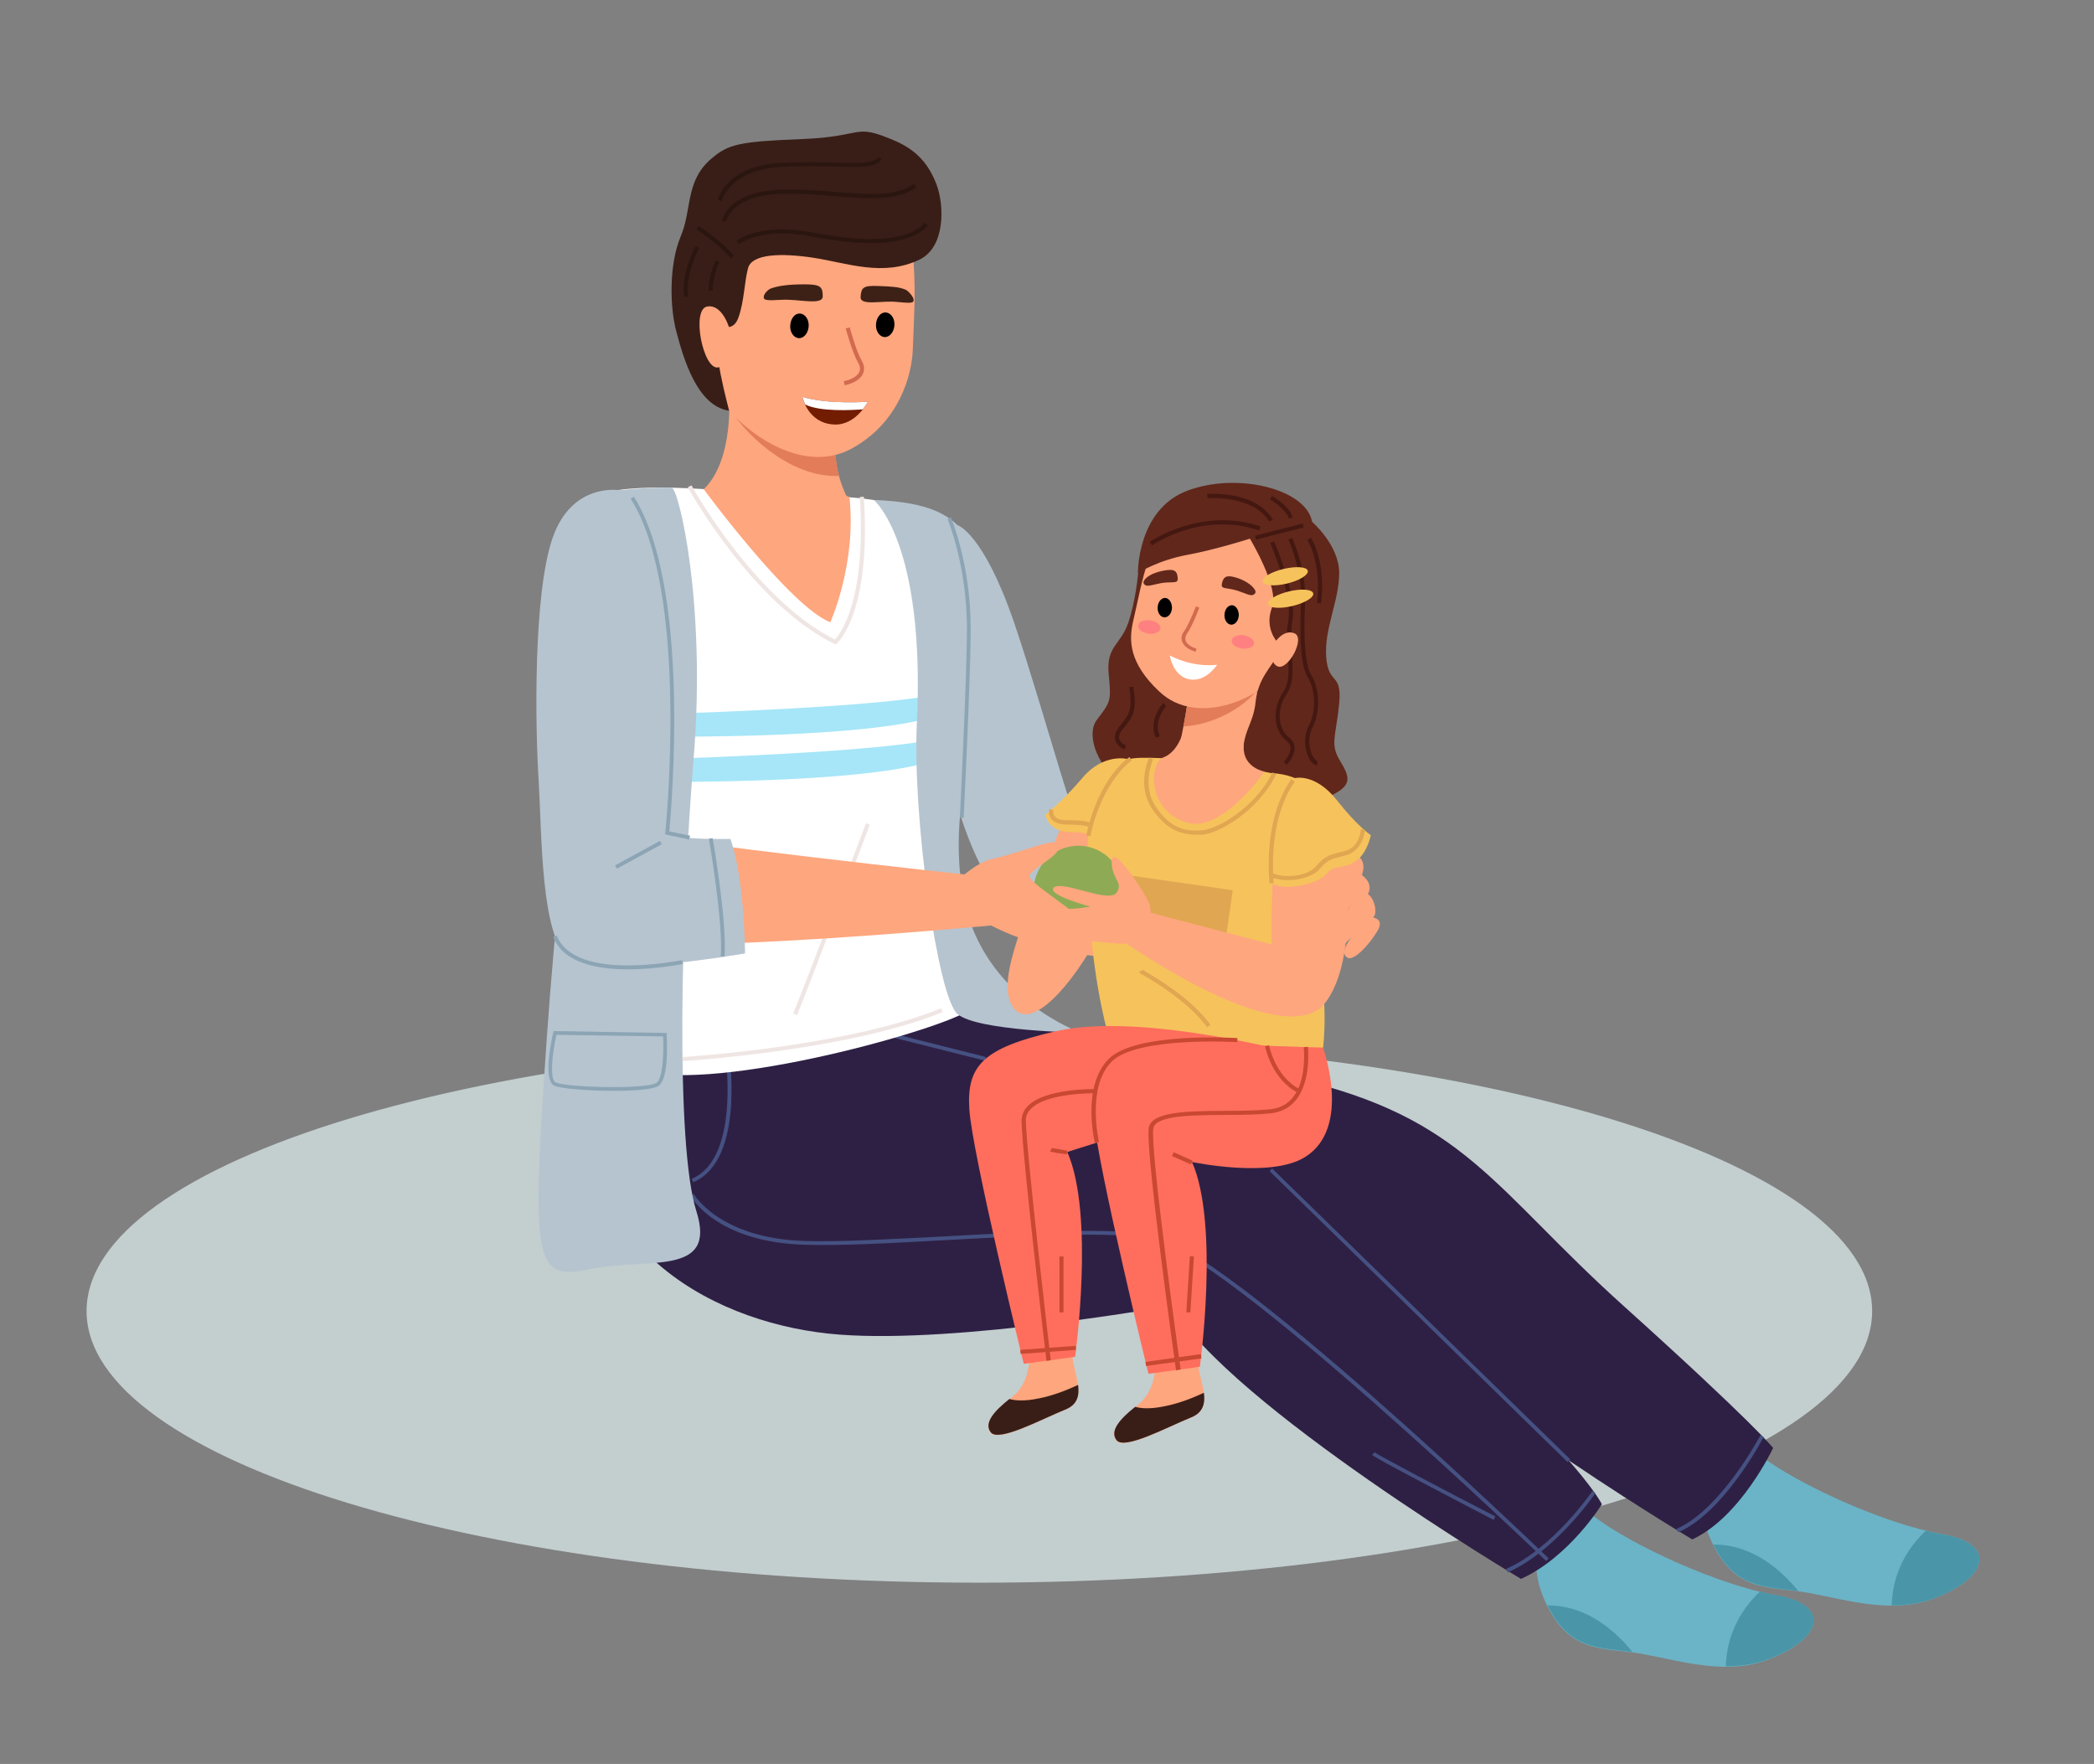 <?xml version="1.0" encoding="utf-8"?>
<!-- Generator: Adobe Illustrator 25.4.0, SVG Export Plug-In . SVG Version: 6.00 Build 0)  -->
<svg version="1.1" id="Layer_1" xmlns="http://www.w3.org/2000/svg" xmlns:xlink="http://www.w3.org/1999/xlink" x="0px" y="0px"
	 viewBox="0 0 774 652" style="enable-background:new 0 0 774 652;" xml:space="preserve">
<rect x="0" y="0" width="774" height="652" fill="#808080" stroke="none"/>
<style type="text/css">
	.st0{fill:#C3CECF;}
	.st1{fill:#6BB4C7;}
	.st2{fill:#4A96A8;}
	.st3{fill:#FEA67E;}
	.st4{fill:#E27C59;}
	.st5{fill:#B6C4CF;}
	.st6{fill:#391E17;}
	.st7{fill:#2E2044;}
	.st8{fill:#455182;}
	.st9{fill:#FFFFFF;}
	.st10{fill:#A6E6F8;}
	.st11{fill:#EFE6E4;}
	.st12{fill:#3D2116;}
	.st13{fill:#D16A4E;}
	.st14{fill:#721C01;}
	.st15{fill:#61271B;}
	.st16{fill:#F6C25C;}
	.st17{fill:#E0A651;}
	.st18{fill:#FF6E5D;}
	.st19{fill:#8EAA55;}
	.st20{fill:#FF8080;}
	.st21{fill:#441811;}
	.st22{fill:#C94832;}
	.st23{fill:#8CA5B5;}
	.st24{fill:#2B160F;}
</style>
<path class="st0" d="M692,484.6C692,540,544.2,585,362,585c-182.3,0-330-45-330-100.4c0-55.5,147.8-100.4,330-100.4
	C544.2,384.2,692,429.1,692,484.6z"/>
<g>
	<path class="st1" d="M640.3,530.1c0.5-0.1-7.4-5.7,10.3,7.9c13.9,10.6,45.6,25.2,67.4,29.1c20,3.5,17.1,16-3.1,23.7
		c-15.3,5.8-31.3,0.8-46.2-2c-14.9-2.8-28,0.7-37.1-21.4C622.6,545.2,640.3,530.1,640.3,530.1z"/>
	<g>
		<path class="st2" d="M718,567.1c-2-0.3-4.1-0.8-6.2-1.3c-5.3,5-12.2,14-12.6,27.6c5.3,0,10.5-0.7,15.7-2.6
			C735.1,583.1,738,570.6,718,567.1z"/>
		<path class="st2" d="M664.7,588.1c-6-7.4-16.7-17.3-31.4-17.2C641.4,587.2,652.3,586.4,664.7,588.1z"/>
	</g>
	<path class="st1" d="M579,552.7c0.5-0.1-7.4-5.7,10.3,7.9c13.9,10.6,45.6,25.2,67.4,29.1c20,3.5,17.1,16-3.1,23.7
		c-15.3,5.8-31.3,0.8-46.2-2c-14.9-2.8-28,0.7-37.1-21.4C561.4,567.8,579,552.7,579,552.7z"/>
	<path class="st3" d="M269.5,146.9c0,0,2,27.6-12.6,36.4c-14.6,8.8,56,0.1,56,0.1s-5.7-11.2-3.5-19.9
		C311.7,154.8,269.5,146.9,269.5,146.9z"/>
	<path class="st4" d="M269.5,146.9c0,0,0.1,1.5,0.1,4c7.9,12.4,24.5,25.8,40.5,25c-1-3.8-1.7-8.3-0.7-12.4
		C311.7,154.8,269.5,146.9,269.5,146.9z"/>
	<path class="st3" d="M345.4,190.8c0,0,13.3,1,26.1,34.7c12.8,33.7,21,84.9,30.6,92c9.6,7.1,88.2,10,88.2,10v16.1
		c0,0-76.2,18.3-100.3,6.1c-24-12.1-41-63-41-66.6C349,279.6,345.4,190.8,345.4,190.8z"/>
	<path class="st3" d="M330.3,74.6c2.4,3.3,6.6,10,7.4,22.4c0.8,12.4,0.1,20.9-0.3,32.2c-0.3,8.9-4.7,26.7-22.4,36.5
		c-22.1,12.2-49.9-13.1-55.4-29.4s-8.5-49.8,4.3-66.2C276.9,53.7,315.2,54.2,330.3,74.6z"/>
	<path class="st5" d="M353.9,194.1c0,0,9.5,2.7,20.9,35.9c11.3,33.2,24.2,83.3,29.3,88.5c0,0-6.2,23.9-14,31.2c0,0-23-7.1-36.1-51.6
		C340.7,253.7,353.9,194.1,353.9,194.1z"/>
	<path class="st6" d="M265.5,119.8c0,0,5.2,3.7,7.4-2.3c2.2-6,2.2-13.2,3.6-18.4c1.4-5.2,11.9-5.7,24.3-3.8
		c12.4,1.9,25.5,7.1,39,0.7c9.8-4.7,9.2-20.3,6.4-27.7c-2.8-7.4-7.2-12.8-15.7-16.4c-15.3-6.5-10.7-1.4-34-0.5
		c-23.3,0.9-27.3,1.9-33.5,7.2c-9.8,8.3-7.1,18.6-11.4,28.8c-4.3,10.2-4.1,25.9-1.6,35.2s7.5,27.5,19.5,29.2
		C269.6,151.7,262.5,127.3,265.5,119.8z"/>
	<path class="st3" d="M269.8,122c0,0-2.5-9.7-8.4-8.7c-6,1-1.5,23.7,4.1,22.5C271.1,134.7,269.8,122,269.8,122z"/>
	<path class="st7" d="M282.2,377.9c0,0,90.4,30.3,160,43.6c38.7,7.4,46.3,32.3,94.4,75.6s55.5,58.9,55.5,58.9s-12,19.5-29.9,27.6
		c0,0-107.6-64.1-129.1-101c0,0-78.7,14.1-122.8,10.7c-44.1-3.3-98.7-30.4-94.4-96S282.2,377.9,282.2,377.9z"/>
	<path class="st7" d="M333.1,369.5c0,0,71.4,12,145.6,29.1c62.8,14.5,73,40.5,121.2,83.9c48.2,43.4,55.5,52.7,55.5,52.7
		s-12,25.6-29.9,33.8c0,0-107.6-64.1-129.1-101c0,0-78.7,14.1-122.8,10.7c-44.1-3.3-98.7-30.4-94.4-96
		C283.6,317.2,333.1,369.5,333.1,369.5z"/>
	<g>
		
			<rect x="338.7" y="359.6" transform="matrix(0.244 -0.97 0.97 0.244 -117.011 620.357)" class="st8" width="1.4" height="51.2"/>
	</g>
	<g>
		<path class="st8" d="M256.2,437l-0.5-1.3c18.8-7.9,12.1-49.1,12-49.5l1.4-0.2C269.4,387.7,276,428.7,256.2,437z"/>
	</g>
	<g>
		<path class="st8" d="M571.5,577c-1.2-1.1-119.7-115.1-146.4-119.3c-16.1-2.6-46.5-0.9-75.9,0.7c-19.8,1.1-38.5,2.1-51.6,1.7
			c-32.5-0.9-42-17.4-42.4-18.1l1.2-0.7c0.1,0.2,9.6,16.5,41.2,17.4c13.1,0.4,31.7-0.7,51.5-1.7c29.4-1.6,59.9-3.3,76.2-0.7
			c27.1,4.3,142.2,115,147.1,119.7L571.5,577z"/>
	</g>
	<path class="st9" d="M287,182.9c15,1,34.1-1.5,58.4,7.9c25.9,10,7.8,83.6,5.2,110.4c-2.6,26.8,12.6,65.4,8.6,71.3
		c-4,5.9-86.8,30.1-120,23.9c-33.2-6.2-20.3-78.2-24-123.8c-3.7-45.5-8.5-85,6.7-90C237.1,177.7,270.8,181.7,287,182.9z"/>
	<path class="st10" d="M253.5,263.6c0,0,74.3-2.3,94.6-7.3c20.3-5,0.3,7.3,0.3,7.3s-11.9,8.3-96.1,8.7L253.5,263.6z"/>
	<path class="st10" d="M251.7,280.3c0,0,74.3-2.3,94.6-7.3c20.3-5,0.3,7.3,0.3,7.3s-11.9,8.3-96.1,8.7L251.7,280.3z"/>
	<g>
		<path class="st11" d="M294.6,375.2l-1.4-0.6c5.2-12.6,26.7-69.8,26.9-70.3l1.4,0.5C321.3,305.3,299.9,362.5,294.6,375.2z"/>
	</g>
	<path class="st5" d="M323,184.8c0,0,19.1,15.8,15.9,82.5c-1.7,34.5,7.7,101.3,15,107.5c7.3,6.3,45.6,6.9,45.6,6.9
		s-36.1-12.6-43.3-49.8s9.3-67,7.1-97.4C361,204.3,363.4,186.2,323,184.8z"/>
	<path class="st3" d="M499.7,315.3c0,0-8.3,5.3-9.4,14.2c-1.1,8.9,7.9-4.4,7.9-4.4s-10.7,13.2-9.2,17.4c1.4,4.1,10.7-8.5,10.7-8.5
		s-8.8,11.5-7.4,15.8c1.4,4.3,9.6-6.1,9.6-6.1s-8,8.1-3.8,10.3c2.2,1.2,7.4-4,10.8-9.5c3.5-5.5-2.4-5.1-1.2-5.7c1.2-0.5,1-6-2.1-8.4
		c0,0,2.5-3.3-2.2-7C503.4,323.3,506.1,317.2,499.7,315.3z"/>
	<path class="st12" d="M334.8,107.1c-2.6-1.1-5.2-1.2-10.5-1.4c-5.3-0.2-6,0.7-6.2,4.1c-0.1,3.4,8,1.2,13.3,1.8
		c5.2,0.5,6.4,0.5,6.3-0.8C337.6,109.5,335.6,107.5,334.8,107.1z"/>
	<path d="M292.1,120.2c-0.2,2.5,1.2,4.6,3.1,4.8c1.9,0.1,3.5-1.8,3.7-4.3s-1.2-4.6-3.1-4.8C293.9,115.7,292.3,117.6,292.1,120.2z"/>
	<path d="M323.8,119.8c-0.2,2.5,1.2,4.6,3.1,4.8c1.9,0.1,3.5-1.8,3.7-4.3c0.2-2.5-1.2-4.6-3.1-4.8
		C325.6,115.3,324,117.2,323.8,119.8z"/>
	<g>
		<path class="st13" d="M312.2,142.4l-0.3-1.5c3-0.6,5-1.9,5.7-3.4c0.5-1,0.3-2.2-0.4-3.4c-2.1-3.6-4.5-12.3-4.6-12.7l1.5-0.4
			c0,0.1,2.4,8.9,4.4,12.3c1,1.6,1.1,3.3,0.5,4.8C318.1,140.1,315.7,141.7,312.2,142.4z"/>
	</g>
	<path class="st12" d="M285,106.6c2.9-1,6.5-1.5,12.4-1.5c5.9,0,6.7,0.9,6.7,4.4c0.1,3.5-9,1-14.8,1.3c-5.8,0.3-7.1,0.3-7-1.1
		C282.4,108.4,284.1,106.9,285,106.6z"/>
	<path class="st14" d="M320.8,148.5c0,0-14.7,1.1-24.2-1.8c0,0,1.9,9.7,11.6,10.2C316.3,157.4,320.8,148.5,320.8,148.5z"/>
	<path class="st9" d="M320.8,148.5c0,0-0.7,1.3-1.9,2.8c-4,0.3-15.7,1-21.3-1.8c-0.7-1.6-1-2.8-1-2.8
		C306.1,149.6,320.8,148.5,320.8,148.5z"/>
	<g>
		<path class="st2" d="M656.7,589.6c-2-0.3-4.1-0.8-6.2-1.3c-5.3,5-12.2,14-12.6,27.6c5.3,0,10.5-0.7,15.7-2.6
			C673.8,605.7,676.8,593.2,656.7,589.6z"/>
		<path class="st2" d="M603.4,610.6c-6-7.4-16.7-17.3-31.4-17.2C580.1,609.8,591.1,609,603.4,610.6z"/>
	</g>
	<path class="st5" d="M248.3,180.3c2.5,0.1,12.8,42.3,8.1,99.8s-6.8,143,1,167.6c7.8,24.5-18.5,17-39.4,21.4
		c-20.9,4.5-21.6-2.7-15.9-85.3s21.6-202.1,21.6-202.1S239.8,179.9,248.3,180.3z"/>
	<path class="st3" d="M225.1,181.8c0,0-19.5-3.1-22.4,46s4.2,104.4,8.7,116.6c4.5,12.1,156.9-2.5,156.9-2.5l-9.2-18.4
		c0,0-119.6-12.9-119.6-15.5C239.6,305.5,254.2,194.2,225.1,181.8z"/>
	<path class="st3" d="M260.1,180.8c0,0,32,43.5,46.8,49.2c0,0,9.7-21.3,7.1-46.2C314,183.8,297.8,174.1,260.1,180.8z"/>
	<path class="st5" d="M228.9,181.2c0,0-17.6-3-24.7,17.8c-7.1,20.7-6.4,69.2-5.1,89.5c1.2,20.3,0.8,57.8,11.1,65.7
		c10.4,7.9,65.2-1.8,65.2-1.8s-0.2-27.7-5.4-42.3c0,0-20.8,0.4-23.4-2.1c-2.5-2.5,1.6-47.2,0.2-71.6
		C245.4,211.8,240,183,228.9,181.2z"/>
	<g>
		<path class="st15" d="M423.1,204.5l-2.4,7.3c0,0-0.9,10.4-3.7,18.5c-2.8,8.1-8.2,8.6-7.2,18.8c1,10.2,0.7,10.3-4.4,17
			c-5.1,6.7,3.2,22.5,12,23.7c8.8,1.2,20.7,5.2,30-1c9.3-6.2,6.1-29.8,4.3-34.5C449.9,249.7,423.1,204.5,423.1,204.5z"/>
		<path class="st3" d="M414.4,281.5c0,0-10.9-4-24.4,29.4c-13.5,33.4-21.8,53.2-15.3,61.7c6.5,8.6,21.7-8.3,32.1-28.2
			C417.2,324.4,414.4,281.5,414.4,281.5z"/>
		<path class="st3" d="M426.9,506.3c0,0-0.2,8.1-6.1,12.8c-5.9,4.6-11,9.6-8.2,13.3c2.9,3.8,18.9-4.9,27.6-8.4
			c8.8-3.5,3.1-13.1,2.7-19.8C442.5,496.7,426.9,506.3,426.9,506.3z"/>
		<path class="st6" d="M445,514.8c-3.7,1.7-8.9,3.9-14.6,5c-5.3,1.1-8.7,0.8-10.8,0.2c-5.4,4.3-9.6,8.8-6.9,12.3
			c2.9,3.8,18.9-4.9,27.6-8.4C444.8,522.1,445.5,518.6,445,514.8z"/>
		<path class="st3" d="M380.4,503.4c0,0-0.2,8.1-6.1,12.8c-5.9,4.6-11,9.6-8.2,13.3c2.9,3.8,18.9-4.9,27.6-8.4
			c8.8-3.5,3.1-13.1,2.7-19.8C396,493.8,380.4,503.4,380.4,503.4z"/>
		<path class="st3" d="M466.6,256.5c0,0-6.8,20.3,2.4,29.8c9.3,9.5-34.7-3.4-34.7-3.4s5-20.7,5-27.7
			C439.3,248.2,466.6,256.5,466.6,256.5z"/>
		<path class="st4" d="M464.1,255.8c-6.8-1.9-24.8-6.3-24.8-0.6c0,2.9-0.9,8.1-1.9,13.3C447.9,268,458.5,262.2,464.1,255.8z"/>
		<path class="st3" d="M434.9,190.2c-2.4,2-6.9,6.2-10,15.4c-3.1,9.2-4.1,15.7-6.1,24.2c-1.5,6.7-1.7,15.1,9.7,25.8
			c14.2,13.5,38.5,2.2,45.9-8.9c7.3-11.1,17.6-32.2,11.1-47C479.2,185,450.2,177.8,434.9,190.2z"/>
		<path class="st15" d="M462,199.1c0,0-12.4,4-23.2,6c-10.8,2-18.2,6.7-18.2,6.7s-0.3-23.4,18.2-30.4c18.5-7,44-0.7,46.2,11.5
			c0,0,10,8.6,10,18.9c0,10.3-5.6,20.6-4.8,31.1c0.8,10.5,5.9,5.4,4.8,17.1c-1.1,11.7-3.5,15,0.2,21c3.6,6,4.8,9-2.5,12.7
			c-7.3,3.7-11.8,8.8-19,0s-14-1.8-14.3-12.8s3.8-12.7,4.7-21.4c0.9-8.7,5.5-12.5,9-18.7c3.4-6.2-1.3-3.9-1.3-3.9s-4.5-5.1-1.6-12.4
			C473,217.3,462,199.1,462,199.1z"/>
		<path class="st16" d="M469.6,285.7c0,0-29.5-6-48-5.6c-18.5,0.4-19.6,18.3-19.6,37.4c0,21.1,2.3,54.1,12.3,79.3
			c9.8,24.9,73.2,7,74.8-9.9s-1.2-20.8,0-48.4C490.4,310.8,495,287.2,469.6,285.7z"/>
		
			<rect x="412.4" y="325.9" transform="matrix(0.99 0.142 -0.142 0.99 51.879 -58.136)" class="st17" width="42.2" height="17.4"/>
		<path class="st18" d="M467.4,386.5c-1.7,0-49.2-11.9-77.7-5.2c-26.1,6.1-32.5,12.4-31.4,28.8c1.1,16.5,20.1,94,20.1,94l19-2.6
			c0,0,7.3-52.6-2.9-75.7c0,0,52.3-16.8,67.1-19.1C476.4,404.6,467.4,386.5,467.4,386.5z"/>
		<path class="st18" d="M489,387.2c-1.7,0-26.4-0.7-53.2-2.2c-26.8-1.5-32.5,12.4-31.4,28.8c1.1,16.4,20.1,94,20.1,94l19-2.6
			c0,0,7.3-52.6-2.9-75.7c0,0,29.3,6.2,41.9-1.9C499.8,416.7,489,387.2,489,387.2z"/>
		<path class="st3" d="M414.4,347.4c0,0,54.1,38.5,73,25.7c0,0,10.7-6.8,10.7-37c0-16.9,0.2-47.8-16.7-47.1
			c-13,0.5-11.3,60.1-11.3,60.1L417,335.2L414.4,347.4z"/>
		<path class="st19" d="M414.9,326.6c1.4,9-4.8,17.4-13.8,18.8c-9,1.4-17.4-4.8-18.8-13.8c-1.4-9,4.8-17.4,13.8-18.8
			C405.1,311.4,413.5,317.6,414.9,326.6z"/>
		<path d="M457.9,227.4c-0.1,2-1.3,3.5-2.8,3.5c-1.5-0.1-2.6-1.7-2.5-3.7c0.1-2,1.3-3.5,2.8-3.5
			C456.8,223.8,457.9,225.4,457.9,227.4z"/>
		<path d="M433.2,224.7c-0.1,2-1.3,3.5-2.8,3.5c-1.5-0.1-2.6-1.7-2.5-3.7c0.1-2,1.3-3.5,2.8-3.5
			C432.1,221.1,433.2,222.7,433.2,224.7z"/>
		<g>
			<path class="st13" d="M441.9,240.9c-2.7-0.8-4.4-2.2-5-3.9c-0.4-1.2-0.1-2.5,0.8-3.7c1.8-2.5,4.3-9.2,4.4-9.2l1.2,0.5
				c-0.1,0.3-2.6,6.9-4.5,9.5c-0.6,0.9-0.8,1.8-0.6,2.6c0.4,1.3,1.9,2.4,4.1,3.1L441.9,240.9z"/>
		</g>
		<path class="st15" d="M424.1,216.5c1.9,0,4.2-1.1,7.3-1.2c2.9-0.2,4.1,0.3,3.9-1.8c-0.2-2.2-1-3.1-3.7-2.8
			c-2.7,0.3-6.4,1.3-8.2,3.2S423.6,216.5,424.1,216.5z"/>
		<path class="st15" d="M462.4,220c-1.9-0.3-4-1.6-7.1-2.2c-2.9-0.6-4.1-0.2-3.6-2.3c0.5-2.1,1.4-2.9,4.1-2.3
			c2.7,0.6,6.1,2.2,7.7,4.3C465.1,219.5,462.9,220.1,462.4,220z"/>
		<path class="st9" d="M449.9,245.7c0,0-8,1.4-17.5-3.4c0,0,1.1,7.6,7.2,8.8C445.7,252.3,449.9,245.7,449.9,245.7z"/>
		<path class="st20" d="M428.9,232.4c-0.2,1.3-2.2,2.1-4.5,1.8c-2.3-0.4-4-1.7-3.7-3.1c0.2-1.3,2.2-2.1,4.5-1.8
			C427.5,229.7,429.2,231,428.9,232.4z"/>
		<path class="st20" d="M463.5,237.9c-0.2,1.3-2.2,2.1-4.5,1.8c-2.3-0.4-4-1.7-3.7-3.1c0.2-1.3,2.2-2.1,4.5-1.8
			C462,235.2,463.7,236.6,463.5,237.9z"/>
		<path class="st3" d="M425,334.4c0,0-1.1-3-5.3-9c-4.2-6-9-12.1-8.8-6.2c0.3,5.9,4.5,7.2,1.7,10.9c-2.9,3.7-19.8-4.7-23-2.1
			c-3.2,2.7,13.4,7.1,13.4,7.1s-5.1,1-8.4,0.8c-3.3-0.2-9.5-0.4-9.2,0.9c0.3,1.4,7.8,3.6,14.5,3.6c0,0-3.5,1-7.5,1.1
			c-4,0.1-6.3,1-4.7,2.2c1.5,1.3,8.9,0.5,11.9,0.1c0,0-11.1,0.3-10.6,1.6c0.5,1.3,14.6,2.5,22,3.2
			C418.4,349.5,427.3,348.5,425,334.4z"/>
		<path class="st6" d="M398.5,511.9c-3.7,1.7-8.9,3.9-14.6,5c-5.3,1.1-8.7,0.8-10.8,0.2c-5.4,4.3-9.6,8.8-6.9,12.3
			c2.9,3.8,18.9-4.9,27.6-8.4C398.3,519.2,399,515.8,398.5,511.9z"/>
		<path class="st16" d="M478.7,287.6c0,0,7.4-1.9,15.3,8c7.8,9.9,12.7,13.1,12.7,13.1s-1.3,7-6,9.9s-7.1,0.6-10.6,4.6
			c-3.5,4-16.6,6.2-19.9,3.2C466.8,323.5,467.7,292.4,478.7,287.6z"/>
		<path class="st16" d="M417,280.6c0,0-8.9-2.5-16.8,6.8c-7.9,9.3-13.8,13.7-13.8,13.7s0.7,6.4,9.7,6.5c9,0,10.8,3.1,11.2,3.7
			C407.7,312,417,280.6,417,280.6z"/>
		<path class="st3" d="M436.7,272.3c0,0-2,6-6.8,7.7c-4.9,1.7-6.3,19.7,9.1,24.1c12.8,3.6,28.4-18.9,28.4-18.9s-7.9-1.4-7.7-9.1
			C459.8,266,436.7,272.3,436.7,272.3z"/>
		<g>
			<path class="st17" d="M442.1,308.5c-5.4,0-11-1.7-16.2-9.5c-5.9-8.9-1.3-18.6-1.1-19l1.4,0.7c0,0.1-4.4,9.3,1,17.5
				c5.6,8.4,11.6,9.2,17.2,8.7c5.5-0.4,19.6-8.3,25.9-21.4l1.4,0.7c-6.6,13.6-21.4,21.9-27.2,22.3
				C443.7,308.5,442.9,308.5,442.1,308.5z"/>
		</g>
		<g>
			<path class="st17" d="M469.3,326.6c-0.1-1-2.7-23.4,8-38.6l1.3,0.9c-10.4,14.7-7.8,37.3-7.8,37.5L469.3,326.6z"/>
		</g>
		<g>
			<path class="st17" d="M476.2,325.3c-2.2,0-4.4-0.3-6.4-1.1l0.6-1.4c5.6,2.2,13,0.6,15.7-2.2l0.8-0.9c2.3-2.5,3.4-3.7,9.7-5
				c6.1-1.3,6.4-7.9,6.4-8.2l1.5,0.1c0,0.1-0.4,8.1-7.6,9.7c-5.8,1.3-6.7,2.2-8.9,4.6l-0.8,0.9C485.1,323.8,480.7,325.3,476.2,325.3
				z"/>
		</g>
		<g>
			<path class="st17" d="M402.2,305.6c0,0-1.1-0.8-7.4-0.8c-3.1,0-5.2-0.7-6.3-2.2c-1.2-1.6-0.6-3.5-0.6-3.6l1.5,0.5l-0.7-0.2
				l0.7,0.2c0,0.1-0.4,1.2,0.4,2.2c0.8,1,2.4,1.5,4.9,1.5c0.3,0,0.6,0,0.8,0c7.6,0,7.9,1.2,8.1,1.6l-0.7,0.2L402.2,305.6z"/>
		</g>
		<g>
			<path class="st17" d="M403,309.1l-1.5-0.3c4.7-21.5,15.5-28.7,16-29l0.8,1.3C418.2,281.2,407.5,288.3,403,309.1z"/>
		</g>
		<g>
			<path class="st17" d="M446.2,379.7c-6.9-9.4-19.4-16.8-23.5-19.2c-1.6-0.9-1.6-1-1.6-1.5h1.5h-0.8l0.5-0.6
				c0.1,0.1,0.5,0.3,1.1,0.7c4.2,2.5,16.8,9.9,24,19.6L446.2,379.7z"/>
		</g>
		<g>
			
				<rect x="463.8" y="195.6" transform="matrix(0.969 -0.247 0.247 0.969 -33.865 123.022)" class="st21" width="18.2" height="1.5"/>
		</g>
		<g>
			<path class="st21" d="M425.8,201.6l-0.9-1.3c0.2-0.1,19.3-13.2,41-5.7l-0.5,1.5C444.4,188.8,426,201.4,425.8,201.6z"/>
		</g>
		<g>
			<path class="st21" d="M469.1,192.8c-5.8-9.9-22.7-8.7-22.8-8.7l-0.1-1.5c0.7-0.1,18-1.3,24.3,9.5L469.1,192.8z"/>
		</g>
		<g>
			<path class="st21" d="M476.3,191.6c-0.5-2.7-5.2-6-6.9-7l0.8-1.3c0.3,0.2,6.9,4.1,7.6,8.1L476.3,191.6z"/>
		</g>
		<g>
			<path class="st21" d="M475.6,282.7l-1.1-1.1c0,0,2.7-2.8,2.5-5.3c-0.1-0.9-0.5-1.7-1.4-2.4c-4.9-3.8-5.5-12-1.2-18.2
				c2.3-3.4,2-8.5,1.6-13.9c-0.3-4.1-0.6-8.4,0.2-12.5c1.7-9.3-6.6-28.4-6.7-28.6l1.4-0.6c0.4,0.8,8.6,19.7,6.8,29.5
				c-0.7,4-0.5,8.1-0.2,12.1c0.4,5.7,0.7,11-1.9,14.8c-3.8,5.6-3.4,12.8,0.9,16.1c1.2,1,1.9,2.1,2,3.5
				C478.8,279.4,475.7,282.5,475.6,282.7z"/>
		</g>
		<g>
			<path class="st21" d="M486.8,282.9c-1.1-0.1-2.2-1.1-3-2.7c-1.4-2.7-2.3-7.5,0-12c3-5.9,2.2-13.7-0.4-17.8
				c-2.4-3.9-3.2-12.9-2.5-27.5c0.6-12.2-4.6-23.3-4.7-23.4l1.4-0.7c0.2,0.5,5.4,11.5,4.8,24.1c-0.7,14.1,0.1,23,2.3,26.6
				c2.8,4.5,3.7,12.9,0.5,19.3c-2,4-1.3,8.2,0,10.6c0.7,1.2,1.4,1.9,1.8,1.9L486.8,282.9z"/>
		</g>
		<g>
			<path class="st21" d="M488.3,223l-1.5-0.2c1.8-14.8-3.5-23.2-3.6-23.2l1.3-0.9C484.7,199,490.2,207.5,488.3,223z"/>
		</g>
		<g>
			<path class="st21" d="M415.6,277.1c-0.1-0.1-2.8-1.2-3.4-3.7c-0.4-1.5,0.2-3.2,1.6-4.9c3.9-4.6,4.8-6.6,3.6-14.5l1.5-0.2
				c1.3,8.3,0.4,10.7-3.9,15.7c-1.1,1.3-1.5,2.5-1.3,3.5c0.4,1.7,2.5,2.6,2.5,2.6L415.6,277.1z"/>
		</g>
		<g>
			<path class="st21" d="M427.2,272.7c-2.7-6,1.9-12.2,2.9-12.9l0.9,1.3c-0.6,0.5-4.7,5.8-2.3,11L427.2,272.7z"/>
		</g>
		<path class="st16" d="M483.4,211c0.3,1.5-3.1,3.6-7.7,4.7c-4.6,1.1-8.7,0.8-9-0.7c-0.4-1.5,3.1-3.6,7.7-4.7
			C479.1,209.2,483.1,209.5,483.4,211z"/>
		<path class="st16" d="M485.4,219.3c0.4,1.5-3.1,3.6-7.7,4.7c-4.6,1.1-8.7,0.8-9-0.7c-0.4-1.5,3.1-3.6,7.7-4.7
			C481,217.5,485,217.8,485.4,219.3z"/>
		<path class="st3" d="M471.2,237.5c0,0,3.2-5.1,7.3-3.4c4.1,1.7-2.4,13.9-6.3,12.2C468.4,244.6,471.2,237.5,471.2,237.5z"/>
		<g>
			<path class="st22" d="M404.7,422.6c-0.2-0.9-4.9-21.2,5.1-31.2c9.9-9.9,46.1-7.8,47.6-7.7l-0.1,1.5c-0.4,0-37-2.2-46.4,7.2
				c-9.4,9.4-4.7,29.5-4.7,29.7L404.7,422.6z"/>
		</g>
		<g>
			<path class="st22" d="M434.7,506.5c-0.5-3.3-11.4-81.6-10.1-89.6c1-6.1,14.3-6.2,28.3-6.3c5.9,0,12-0.1,16.8-0.6
				c3.4-0.4,6.2-1.9,8.2-4.4c5.3-6.6,4-18.4,4-18.5l1.5-0.2c0.1,0.5,1.3,12.5-4.3,19.6c-2.3,2.9-5.4,4.5-9.2,5
				c-4.9,0.5-11,0.6-16.9,0.6c-12.2,0.1-25.9,0.1-26.7,5c-1.3,7.7,10,88.3,10.1,89.1L434.7,506.5z"/>
		</g>
		<g>
			<polygon class="st22" points="423.6,504.9 423.4,503.4 443.9,500.5 444.1,502.1 			"/>
		</g>
		<g>
			<path class="st22" d="M479.9,404c-9.8-4.9-12.2-16.8-12.3-17.3l1.5-0.3c0,0.1,2.3,11.7,11.4,16.2L479.9,404z"/>
		</g>
		<g>
			<polygon class="st22" points="440.2,430.4 433.2,427.3 433.8,425.9 440.8,429 			"/>
		</g>
		<g>
			<path class="st22" d="M394.3,426.7c-5.8-0.8-6.1-1-6.2-1.1l0.4-0.6l0.3-0.7c0.4,0.1,3.2,0.6,5.7,1L394.3,426.7z"/>
		</g>
		<g>
			<path class="st22" d="M386.8,503c-0.4-3.1-9.1-77.3-9.2-88.7c0-2.1,0.8-4,2.4-5.6c6.5-6.4,24.2-6.2,24.9-6.1l0,1.5
				c-0.2,0-17.8-0.3-23.8,5.7c-1.3,1.3-2,2.8-1.9,4.5c0.1,11.3,9.1,87.7,9.2,88.5L386.8,503z"/>
		</g>
		<g>
			
				<rect x="377.3" y="498.4" transform="matrix(0.997 -7.200067e-02 7.200067e-02 0.997 -34.933 29.197)" class="st22" width="20.5" height="1.5"/>
		</g>
		<g>
			<rect x="391.6" y="464.4" class="st22" width="1.5" height="20.7"/>
		</g>
		<g>
			<polygon class="st22" points="440,485.1 438.5,485.1 439.8,464.3 441.3,464.4 			"/>
		</g>
	</g>
	<path class="st3" d="M363.6,340.6c0,0,8.9,5.1,16.5,7c7.6,1.9,13.3,2.6,21.3-1.2c8.1-3.8-22.3-19.7-20.8-22.8
		c1.4-3.1,11.3-7.2,11-11.1c-0.4-3.8-14,2.7-24.6,4.9c-5.9,1.2-12.4,7.5-12.4,7.5L363.6,340.6z"/>
	<g>
		<path class="st8" d="M620.3,566.4l-0.6-1.3c16.4-7.1,30.9-34.3,31-34.6l1.2,0.6C651.3,532.3,637.1,559.1,620.3,566.4z"/>
	</g>
	<g>
		<path class="st8" d="M557.3,581.2l-0.6-1.3c17.4-7.6,31.8-28.6,31.9-28.8l1.1,0.8C589.6,552.1,575,573.4,557.3,581.2z"/>
	</g>
	<g>
		<polygon class="st8" points="579.4,540.4 469.3,432.9 470.2,431.9 580.4,539.4 		"/>
	</g>
	<g>
		<path class="st8" d="M552.1,561.8c-4.4-2.3-43.1-22.4-44.9-24l0.9-1c1.2,1.1,27.3,14.8,44.6,23.7L552.1,561.8z"/>
	</g>
	<g>
		<path class="st11" d="M308.8,238.2l-0.4-0.2c-30.4-14.9-54-57.5-54.2-57.9l1.4-0.7c0.2,0.4,23.3,42.1,53,57
			c2-2.1,11.7-14.6,9.2-52.7l1.5-0.1c2.8,43.1-9.6,53.9-10.1,54.4L308.8,238.2z"/>
	</g>
	<g>
		<path class="st11" d="M252.3,392.2l-0.1-1.5c0.6,0,61-3.8,95.6-18l0.6,1.4C313.5,388.4,252.9,392.2,252.3,392.2z"/>
	</g>
	<g>
		<path class="st23" d="M254.7,310.3l-8.9-1.9l0.1-0.6c0.1-0.9,9.1-89-12.8-123.5l1.2-0.7c21.2,33.4,13.8,115.7,13.1,123.7l7.7,1.6
			L254.7,310.3z"/>
	</g>
	<g>
		
			<rect x="226.5" y="315.2" transform="matrix(0.878 -0.479 0.479 0.878 -122.491 151.607)" class="st23" width="18.9" height="1.4"/>
	</g>
	<g>
		<path class="st23" d="M267.8,353.6l-1.4-0.1c1-12.2-4.3-43.2-4.4-43.5l1.4-0.2C263.7,311.1,268.8,341.2,267.8,353.6z"/>
	</g>
	<g>
		<path class="st23" d="M232.1,358.3c-11.3,0-23.9-2.3-27.6-12l1.3-0.5c6.7,17.3,45.9,9.1,46.3,9.1l0.3,1.4
			C251.6,356.4,242.4,358.3,232.1,358.3z"/>
	</g>
	<g>
		<path class="st23" d="M226.9,403.2c-9.5,0-19.8-0.8-22-1.9c-4.3-2-1.1-16.8-0.4-19.7l0.1-0.5l41.8,0.7l0,0.6
			c0.1,1.6,1,16-2.9,18.9C241.7,402.7,234.6,403.2,226.9,403.2z M205.7,382.5c-1.6,6.8-2.6,16.5-0.3,17.6c4.1,1.9,34,2.6,37.3,0.1
			c2.6-2,2.6-12.4,2.4-17.1L205.7,382.5z"/>
	</g>
	<g>
		<path class="st23" d="M356.2,302.3l-1.4-0.1c0-0.5,2.6-51.8,2.6-69.9c0-23.4-7.1-40.3-7.2-40.5l1.3-0.5c0.1,0.2,7.3,17.3,7.3,41
			C358.8,250.5,356.2,301.8,356.2,302.3z"/>
	</g>
	<g>
		<path class="st24" d="M270.1,95.5c-4.4-5.3-12.6-10.6-12.7-10.7l0.8-1.3c0.3,0.2,8.6,5.5,13.1,11L270.1,95.5z"/>
	</g>
	<g>
		<path class="st24" d="M273.2,90.2l-1-1.2c0.4-0.3,8.8-6.9,28.5-3c21.2,4.1,35.4,2.8,41.1-3.7l1.2,1c-6.2,7-20.5,8.4-42.5,4.2
			C281.5,83.8,273.3,90.1,273.2,90.2z"/>
	</g>
	<g>
		<path class="st24" d="M268.4,81.9l-1.5-0.2c0.1-0.4,1.8-10.8,21.6-11.6c6.8-0.3,13.5,0.3,20,0.8c12,1,22.4,1.9,29.3-2.9l0.9,1.3
			c-7.4,5.1-18,4.2-30.3,3.2c-6.4-0.5-13.1-1.1-19.8-0.8C270.1,72.3,268.4,81.8,268.4,81.9z"/>
	</g>
	<g>
		<path class="st24" d="M266.8,74.3l-1.5-0.4c0.1-0.5,3.2-12.7,23.5-13.7c7.3-0.4,13.9-0.2,19.3-0.1c8.7,0.2,15,0.4,16.6-2.1
			l1.3,0.8c-2.1,3.2-8.1,3.1-18,2.8c-5.3-0.1-11.8-0.3-19.1,0.1C269.8,62.8,266.9,73.9,266.8,74.3z"/>
	</g>
	<g>
		<path class="st24" d="M252.9,109.8c-1.3-8.4,4-18.5,4.2-18.9l1.4,0.7c-0.1,0.1-5.3,10-4.1,17.9L252.9,109.8z"/>
	</g>
	<g>
		<path class="st24" d="M262,107.5c-0.5-4.6,2.4-11.1,2.5-11.3l1.4,0.6c0,0.1-2.8,6.3-2.4,10.5L262,107.5z"/>
	</g>
</g>
</svg>
